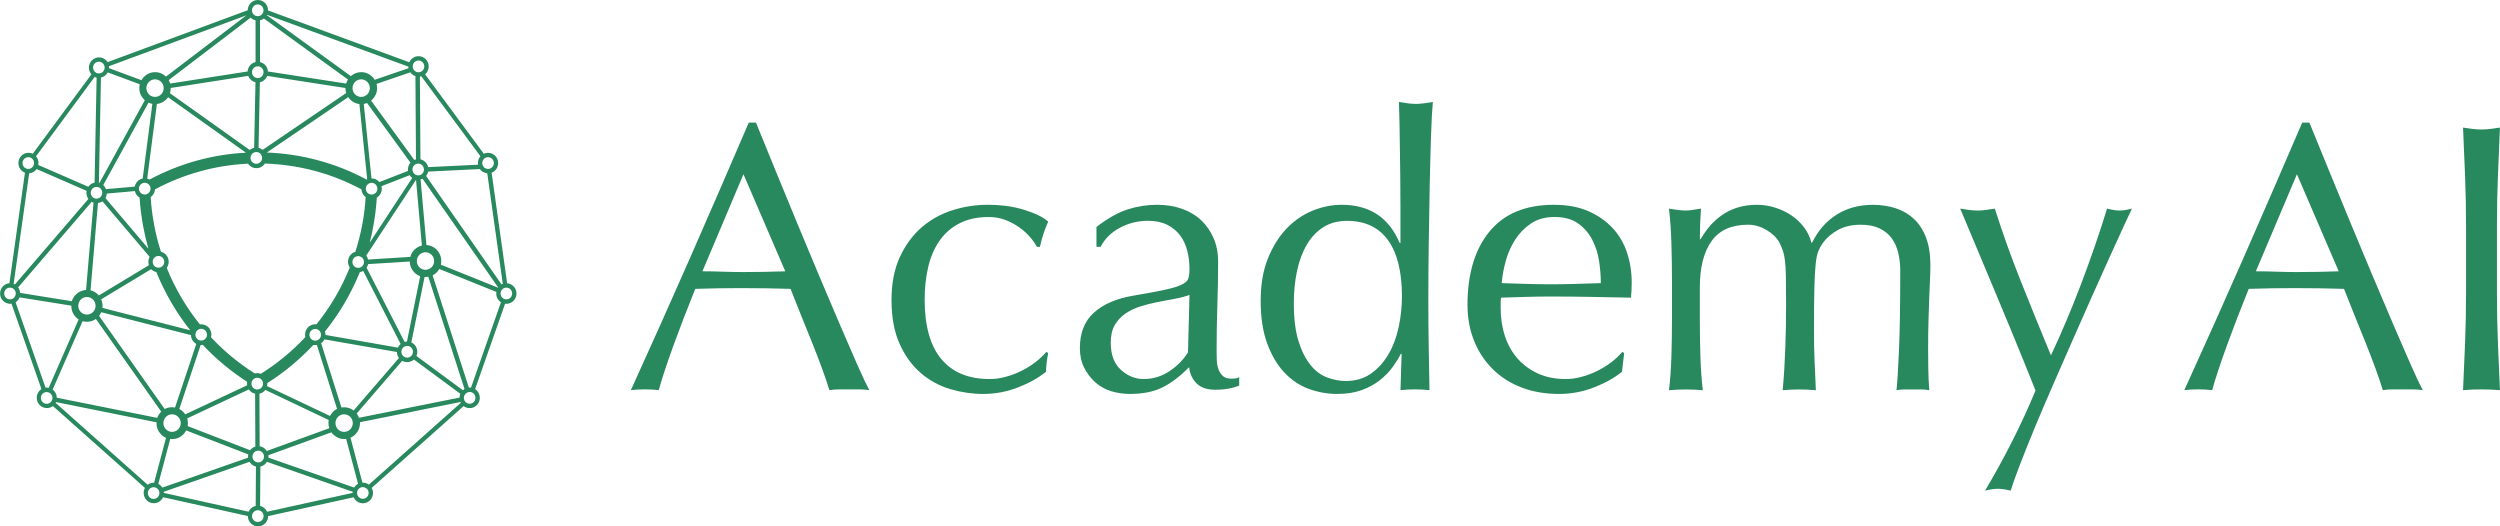 <svg width="152" height="32" viewBox="0 0 152 32" fill="none" xmlns="http://www.w3.org/2000/svg">
<g clip-path="url(#clip0_9_558)">
<path fill-rule="evenodd" clip-rule="evenodd" d="M16.219 9.274C17.285 9.313 18.322 9.473 19.311 9.739C20.356 10.017 21.359 10.417 22.297 10.921C22.305 10.916 22.314 10.912 22.327 10.907L21.852 6.327C21.633 6.301 21.437 6.201 21.29 6.049C21.247 6.006 21.209 5.958 21.175 5.906L16.222 9.274H16.219ZM22.593 10.848C22.764 10.848 22.918 10.917 23.03 11.03C23.043 11.044 23.055 11.056 23.064 11.07L24.807 10.391C24.802 10.366 24.802 10.335 24.802 10.309C24.802 10.148 24.862 10.005 24.956 9.892L22.317 6.263C22.253 6.289 22.185 6.306 22.116 6.319L22.587 10.848H22.592H22.593ZM23.192 11.312C23.206 11.364 23.214 11.42 23.214 11.473C23.214 11.647 23.146 11.803 23.035 11.916C22.996 11.956 22.953 11.987 22.911 12.016C22.872 12.616 22.799 13.206 22.692 13.785C22.633 14.111 22.56 14.437 22.478 14.754L25.065 10.816C25.04 10.799 25.014 10.777 24.993 10.756C24.962 10.725 24.933 10.691 24.911 10.651L23.202 11.316L23.193 11.312H23.192ZM22.237 11.987C22.207 11.964 22.182 11.944 22.156 11.916C22.053 11.812 21.985 11.669 21.977 11.513C21.09 11.039 20.139 10.656 19.145 10.391C18.168 10.13 17.153 9.979 16.108 9.943C16.086 9.978 16.057 10.014 16.027 10.043C15.915 10.156 15.761 10.225 15.59 10.225C15.419 10.225 15.265 10.155 15.153 10.043C15.128 10.017 15.102 9.986 15.081 9.952C14.079 10 13.102 10.156 12.164 10.417C11.204 10.682 10.289 11.051 9.422 11.513C9.414 11.669 9.345 11.808 9.243 11.913C9.217 11.939 9.192 11.961 9.161 11.983C9.195 12.556 9.268 13.118 9.371 13.669C9.474 14.226 9.615 14.773 9.786 15.308C9.898 15.334 9.996 15.395 10.077 15.473C10.189 15.586 10.257 15.742 10.257 15.916C10.257 16.055 10.214 16.18 10.137 16.285C10.389 16.91 10.685 17.511 11.019 18.08C11.357 18.658 11.738 19.205 12.154 19.723C12.18 19.718 12.21 19.718 12.236 19.718C12.407 19.718 12.561 19.787 12.672 19.9C12.784 20.013 12.852 20.17 12.852 20.343C12.852 20.4 12.844 20.452 12.83 20.505C13.211 20.913 13.619 21.296 14.042 21.652C14.475 22.012 14.933 22.351 15.413 22.656C15.422 22.661 15.427 22.665 15.452 22.678L15.499 22.704C15.542 22.695 15.589 22.687 15.641 22.687C15.719 22.687 15.792 22.701 15.86 22.726C16.366 22.409 16.845 22.062 17.303 21.684C17.748 21.314 18.173 20.919 18.567 20.493C18.554 20.445 18.55 20.394 18.55 20.341C18.55 20.167 18.618 20.011 18.73 19.898C18.842 19.784 18.996 19.715 19.167 19.715C19.192 19.715 19.214 19.715 19.24 19.72C19.654 19.203 20.037 18.656 20.375 18.077C20.714 17.504 21.01 16.895 21.266 16.265C21.198 16.166 21.159 16.044 21.159 15.913C21.159 15.74 21.227 15.583 21.338 15.47C21.411 15.396 21.506 15.34 21.608 15.309C21.779 14.77 21.921 14.213 22.027 13.648C22.131 13.101 22.199 12.544 22.233 11.976L22.237 11.989V11.987ZM22.842 11.221C22.777 11.156 22.691 11.116 22.593 11.116C22.495 11.116 22.409 11.156 22.344 11.221C22.28 11.286 22.241 11.374 22.241 11.473C22.241 11.573 22.28 11.66 22.344 11.726C22.409 11.791 22.495 11.83 22.593 11.83C22.691 11.83 22.777 11.791 22.842 11.726C22.906 11.66 22.945 11.573 22.945 11.473C22.945 11.374 22.906 11.286 22.842 11.221ZM19.758 20.161C19.779 20.221 19.788 20.287 19.788 20.357V20.365L24.192 21.135C24.222 21.066 24.265 21.004 24.316 20.953C24.329 20.939 24.346 20.927 24.358 20.913L22.083 16.472C22.019 16.506 21.951 16.537 21.878 16.546C21.613 17.198 21.3 17.832 20.944 18.437C20.589 19.041 20.191 19.618 19.753 20.162H19.756L19.758 20.161ZM19.727 20.626C19.697 20.692 19.654 20.748 19.607 20.8C19.582 20.826 19.556 20.848 19.526 20.869L20.76 24.776C20.816 24.767 20.871 24.762 20.927 24.762C21.142 24.762 21.342 24.836 21.501 24.958L24.255 21.767C24.182 21.663 24.135 21.537 24.135 21.402L19.727 20.633V20.624V20.626ZM19.277 20.974C19.243 20.982 19.204 20.982 19.166 20.982C19.127 20.982 19.088 20.977 19.05 20.974C18.635 21.417 18.189 21.834 17.722 22.225C17.26 22.608 16.767 22.964 16.253 23.29V23.329C16.253 23.378 16.248 23.425 16.236 23.474L20.064 25.29C20.112 25.199 20.171 25.117 20.241 25.043C20.313 24.969 20.399 24.904 20.493 24.861L19.267 20.976H19.276L19.277 20.974ZM19.414 20.105C19.35 20.039 19.264 20 19.166 20C19.067 20 18.981 20.039 18.917 20.105C18.853 20.17 18.814 20.257 18.814 20.357C18.814 20.456 18.853 20.544 18.917 20.609C18.981 20.674 19.067 20.714 19.166 20.714C19.264 20.714 19.35 20.674 19.414 20.609C19.479 20.544 19.517 20.456 19.517 20.357C19.517 20.257 19.479 20.17 19.414 20.105ZM22.271 15.545C22.322 15.615 22.361 15.693 22.378 15.78L24.948 15.619C24.99 15.454 25.076 15.306 25.192 15.188C25.315 15.063 25.474 14.97 25.65 14.927L25.295 10.933L22.267 15.54L22.271 15.544V15.545ZM22.383 16.053C22.366 16.136 22.336 16.21 22.288 16.275L24.597 20.786C24.644 20.773 24.692 20.769 24.743 20.764L25.548 16.792C25.416 16.744 25.291 16.666 25.193 16.566C25.022 16.396 24.919 16.157 24.915 15.901L22.383 16.057V16.053ZM22.023 15.672C22.023 15.672 22.014 15.663 22.009 15.663C21.95 15.607 21.867 15.572 21.778 15.572C21.679 15.572 21.593 15.612 21.529 15.677C21.465 15.742 21.426 15.829 21.426 15.929C21.426 16.029 21.465 16.116 21.529 16.182C21.593 16.247 21.679 16.286 21.778 16.286C21.876 16.286 21.962 16.247 22.026 16.182C22.091 16.116 22.129 16.029 22.129 15.929C22.129 15.829 22.091 15.742 22.026 15.677L22.021 15.672H22.023ZM6.229 18.722L11.566 20.082C11.155 19.56 10.774 19.009 10.439 18.435C10.084 17.827 9.77 17.192 9.505 16.541C9.385 16.515 9.273 16.454 9.192 16.371L9.187 16.366L6.15 18.2C6.206 18.322 6.236 18.461 6.236 18.604C6.236 18.647 6.232 18.686 6.228 18.726V18.721L6.229 18.722ZM11.61 20.374L6.156 18.983C6.122 19.062 6.079 19.139 6.024 19.205L10.012 24.868C10.144 24.799 10.295 24.76 10.457 24.76C10.521 24.76 10.581 24.765 10.642 24.777L11.935 20.91C11.884 20.879 11.832 20.844 11.789 20.801C11.682 20.693 11.613 20.545 11.61 20.38V20.375V20.374ZM15.718 8.987C15.812 9.009 15.897 9.052 15.97 9.109L21.05 5.654C21.019 5.562 21.002 5.463 21.002 5.358V5.35L16.248 4.615C16.218 4.697 16.166 4.771 16.106 4.833C16.025 4.915 15.918 4.975 15.801 5.002L15.72 8.988H15.715L15.718 8.987ZM15.186 9.117C15.264 9.052 15.354 9.009 15.452 8.987L15.533 5.001C15.418 4.975 15.315 4.914 15.234 4.831C15.174 4.771 15.127 4.697 15.092 4.613L10.38 5.348V5.362C10.38 5.466 10.363 5.57 10.332 5.666L15.185 9.121V9.117H15.186ZM15.833 9.349C15.769 9.284 15.682 9.244 15.584 9.244C15.486 9.244 15.4 9.284 15.335 9.349C15.271 9.414 15.232 9.501 15.232 9.601C15.232 9.701 15.271 9.788 15.335 9.853C15.4 9.919 15.486 9.958 15.584 9.958C15.682 9.958 15.769 9.919 15.833 9.853C15.897 9.788 15.936 9.701 15.936 9.601C15.936 9.501 15.897 9.414 15.833 9.349ZM12.338 20.97C12.304 20.975 12.27 20.978 12.235 20.978H12.2L10.902 24.863C10.992 24.911 11.07 24.968 11.138 25.042C11.185 25.09 11.224 25.138 11.261 25.194L15.027 23.425C15.023 23.395 15.019 23.36 15.019 23.326C15.019 23.291 15.024 23.252 15.027 23.217C14.54 22.9 14.068 22.556 13.618 22.183C13.164 21.806 12.736 21.401 12.336 20.971L12.338 20.97ZM12.483 20.096C12.419 20.031 12.333 19.991 12.235 19.991C12.136 19.991 12.05 20.031 11.986 20.096C11.921 20.161 11.883 20.248 11.883 20.348C11.883 20.448 11.921 20.535 11.986 20.601C12.05 20.666 12.136 20.705 12.235 20.705C12.333 20.705 12.419 20.666 12.483 20.601C12.547 20.535 12.586 20.448 12.586 20.348C12.586 20.248 12.547 20.161 12.483 20.096ZM22.058 29.344C22.195 29.344 22.323 29.387 22.427 29.466L28.021 24.489C28.012 24.472 28.004 24.454 27.995 24.441L21.887 25.671V25.722C21.887 25.992 21.78 26.231 21.609 26.409C21.523 26.497 21.421 26.566 21.309 26.613L22.034 29.343H22.064H22.059L22.058 29.344ZM22.601 29.67C22.649 29.761 22.679 29.861 22.679 29.974C22.679 30.148 22.611 30.304 22.499 30.417C22.388 30.53 22.234 30.599 22.063 30.599C21.892 30.599 21.738 30.53 21.626 30.417C21.575 30.365 21.531 30.304 21.502 30.235L16.302 31.378C16.302 31.552 16.235 31.708 16.123 31.818C16.011 31.931 15.857 32 15.686 32C15.515 32 15.361 31.931 15.249 31.818C15.138 31.705 15.07 31.548 15.07 31.375L9.912 30.231C9.882 30.3 9.84 30.362 9.789 30.413C9.677 30.527 9.523 30.596 9.352 30.596C9.181 30.596 9.027 30.527 8.915 30.413C8.804 30.3 8.736 30.144 8.736 29.97C8.736 29.862 8.761 29.757 8.813 29.666L3.219 24.69C3.116 24.768 2.987 24.811 2.85 24.811C2.679 24.811 2.525 24.741 2.414 24.629C2.302 24.516 2.234 24.36 2.234 24.186C2.234 24.013 2.302 23.856 2.414 23.743C2.448 23.709 2.482 23.683 2.52 23.656L0.699 18.466C0.674 18.471 0.648 18.471 0.622 18.471C0.451 18.471 0.297 18.401 0.185 18.289C0.073 18.176 0.005 18.019 0.005 17.846C0.005 17.672 0.073 17.516 0.185 17.403C0.288 17.298 0.425 17.233 0.574 17.22L1.517 10.502C1.436 10.471 1.358 10.42 1.299 10.358C1.187 10.245 1.119 10.088 1.119 9.915C1.119 9.741 1.187 9.585 1.299 9.472C1.41 9.359 1.564 9.29 1.735 9.29C1.825 9.29 1.915 9.312 1.993 9.346L5.557 4.522C5.462 4.414 5.407 4.27 5.407 4.114C5.407 3.94 5.475 3.784 5.586 3.671C5.698 3.557 5.852 3.488 6.023 3.488C6.194 3.488 6.348 3.559 6.46 3.671C6.49 3.701 6.519 3.741 6.546 3.775L15.062 0.622C15.062 0.452 15.135 0.295 15.242 0.182C15.354 0.069 15.508 0 15.679 0C15.85 0 16.004 0.069 16.116 0.182C16.227 0.295 16.295 0.452 16.295 0.625V0.634L24.883 3.785C24.914 3.715 24.956 3.651 25.012 3.598C25.124 3.485 25.278 3.416 25.449 3.416C25.62 3.416 25.774 3.485 25.886 3.598C25.997 3.711 26.065 3.868 26.065 4.041C26.065 4.215 25.997 4.371 25.886 4.484C25.872 4.498 25.86 4.506 25.847 4.519L29.415 9.348C29.492 9.313 29.577 9.291 29.672 9.291C29.843 9.291 29.997 9.36 30.109 9.473C30.22 9.586 30.288 9.743 30.288 9.916C30.288 10.09 30.22 10.246 30.109 10.359C30.049 10.42 29.972 10.473 29.89 10.503L30.833 17.222C30.983 17.235 31.12 17.3 31.222 17.404C31.334 17.517 31.402 17.673 31.402 17.847C31.402 18.02 31.334 18.177 31.222 18.29C31.111 18.403 30.957 18.472 30.786 18.472C30.76 18.472 30.735 18.472 30.708 18.467L28.887 23.657C28.926 23.683 28.965 23.713 28.994 23.744C29.105 23.858 29.173 24.014 29.173 24.187C29.173 24.361 29.105 24.517 28.994 24.631C28.882 24.744 28.728 24.813 28.557 24.813C28.42 24.813 28.291 24.77 28.188 24.691L22.594 29.667H22.599L22.601 29.67ZM21.44 29.97C21.44 29.948 21.44 29.927 21.445 29.9L16.228 28.079C16.203 28.123 16.173 28.162 16.139 28.197C16.057 28.279 15.951 28.34 15.831 28.366L15.813 30.761C15.929 30.786 16.032 30.848 16.113 30.93C16.164 30.982 16.208 31.044 16.237 31.113L21.437 29.969H21.442L21.44 29.97ZM21.53 29.644C21.556 29.601 21.586 29.562 21.62 29.527C21.662 29.484 21.715 29.445 21.77 29.414L21.046 26.685C21.007 26.69 20.968 26.694 20.931 26.694C20.665 26.694 20.43 26.585 20.254 26.41C20.215 26.371 20.181 26.332 20.151 26.285L16.317 27.676C16.322 27.702 16.322 27.727 16.322 27.755C16.322 27.777 16.322 27.803 16.317 27.825L21.534 29.645H21.529L21.53 29.644ZM22.305 29.722C22.241 29.656 22.155 29.617 22.057 29.617C21.958 29.617 21.872 29.656 21.808 29.722C21.769 29.761 21.744 29.804 21.727 29.856C21.713 29.89 21.71 29.93 21.71 29.969C21.71 30.069 21.748 30.156 21.813 30.221C21.877 30.287 21.963 30.326 22.061 30.326C22.16 30.326 22.246 30.287 22.31 30.221C22.375 30.156 22.413 30.069 22.413 29.969C22.413 29.869 22.375 29.782 22.31 29.717L22.305 29.72V29.722ZM28.559 23.563C28.585 23.563 28.61 23.563 28.637 23.568L30.458 18.379C30.419 18.353 30.38 18.322 30.351 18.291C30.24 18.178 30.172 18.022 30.172 17.848C30.172 17.814 30.177 17.778 30.18 17.748L26.71 16.354C26.668 16.428 26.616 16.498 26.556 16.558C26.484 16.632 26.398 16.697 26.304 16.745L28.506 23.568C28.528 23.568 28.545 23.563 28.566 23.563H28.562H28.559ZM27.938 24.176C27.938 24.094 27.96 24.011 27.989 23.941L25.166 21.86C25.055 21.959 24.914 22.016 24.755 22.016C24.648 22.016 24.545 21.99 24.455 21.937L21.688 25.14C21.747 25.219 21.791 25.305 21.825 25.401L27.933 24.175H27.937L27.938 24.176ZM28.148 23.721C28.178 23.695 28.208 23.673 28.243 23.651L26.041 16.828C25.985 16.836 25.929 16.841 25.873 16.841H25.814L25.008 20.818C25.076 20.849 25.141 20.892 25.193 20.949C25.304 21.062 25.372 21.218 25.372 21.392C25.372 21.483 25.355 21.566 25.321 21.644L28.145 23.726L28.148 23.721ZM28.808 23.938C28.744 23.872 28.658 23.833 28.559 23.833C28.461 23.833 28.375 23.872 28.311 23.938C28.297 23.951 28.289 23.963 28.277 23.977L28.272 23.982L28.267 23.987C28.228 24.043 28.203 24.117 28.203 24.191C28.203 24.291 28.241 24.378 28.306 24.443C28.37 24.509 28.456 24.548 28.555 24.548C28.653 24.548 28.739 24.509 28.803 24.443C28.868 24.378 28.906 24.291 28.906 24.191C28.906 24.091 28.868 24.004 28.803 23.939H28.808V23.938ZM25.005 21.135C24.94 21.07 24.854 21.03 24.756 21.03C24.658 21.03 24.572 21.07 24.507 21.135C24.443 21.2 24.404 21.287 24.404 21.387C24.404 21.487 24.443 21.574 24.507 21.639C24.572 21.705 24.658 21.744 24.756 21.744C24.854 21.744 24.94 21.705 25.005 21.639C25.069 21.574 25.108 21.487 25.108 21.387C25.108 21.287 25.069 21.2 25.005 21.135ZM30.274 17.492C30.274 17.492 30.282 17.479 30.287 17.475L25.691 10.869C25.653 10.886 25.614 10.903 25.571 10.912L25.927 14.898C26.171 14.911 26.389 15.015 26.552 15.181C26.723 15.354 26.829 15.598 26.829 15.868C26.829 15.947 26.821 16.024 26.804 16.094L30.274 17.489V17.494V17.492ZM30.487 17.293C30.513 17.279 30.538 17.267 30.569 17.254L29.626 10.535C29.475 10.522 29.338 10.457 29.236 10.353C29.215 10.331 29.194 10.305 29.177 10.279L26.037 10.432C26.015 10.532 25.969 10.628 25.909 10.701L30.492 17.291L30.487 17.296V17.293ZM31.036 17.592C30.971 17.527 30.885 17.488 30.787 17.488C30.697 17.488 30.616 17.522 30.552 17.579L30.543 17.587L30.538 17.592C30.474 17.657 30.435 17.745 30.435 17.845C30.435 17.944 30.474 18.032 30.538 18.097C30.602 18.162 30.689 18.201 30.787 18.201C30.885 18.201 30.971 18.162 31.036 18.097C31.1 18.032 31.139 17.944 31.139 17.845C31.139 17.745 31.1 17.657 31.036 17.592ZM25.562 9.687C25.677 9.713 25.785 9.775 25.866 9.857C25.947 9.94 26.003 10.044 26.034 10.161L29.067 10.014C29.062 9.979 29.058 9.945 29.058 9.909C29.058 9.753 29.114 9.608 29.209 9.5L25.615 4.637C25.59 4.645 25.559 4.65 25.529 4.654L25.563 9.687H25.562ZM25.181 9.727C25.215 9.709 25.253 9.696 25.292 9.687L25.258 4.628C25.164 4.597 25.079 4.546 25.014 4.476C24.989 4.45 24.967 4.424 24.95 4.397L22.894 5.101C22.916 5.183 22.928 5.266 22.928 5.353C22.928 5.623 22.821 5.862 22.65 6.04C22.624 6.066 22.594 6.092 22.564 6.119L25.189 9.725H25.181V9.727ZM25.677 10.053C25.613 9.988 25.526 9.948 25.428 9.948C25.33 9.948 25.244 9.988 25.179 10.053C25.115 10.118 25.076 10.206 25.076 10.305C25.076 10.405 25.115 10.492 25.179 10.557C25.213 10.592 25.252 10.618 25.299 10.636C25.299 10.636 25.302 10.638 25.308 10.641C25.347 10.655 25.386 10.663 25.428 10.663C25.509 10.663 25.582 10.637 25.643 10.589L25.648 10.585C25.656 10.576 25.665 10.567 25.673 10.559C25.738 10.493 25.776 10.406 25.776 10.306C25.776 10.207 25.738 10.119 25.673 10.054H25.678L25.677 10.053ZM29.922 9.661C29.858 9.596 29.771 9.557 29.673 9.557C29.575 9.557 29.489 9.596 29.424 9.661C29.36 9.727 29.321 9.814 29.321 9.914C29.321 10.014 29.36 10.101 29.424 10.166C29.489 10.231 29.575 10.271 29.673 10.271C29.771 10.271 29.858 10.231 29.922 10.166C29.986 10.101 30.025 10.014 30.025 9.914C30.025 9.814 29.986 9.727 29.922 9.661ZM15.114 31.113C15.144 31.042 15.186 30.982 15.237 30.93C15.319 30.848 15.425 30.788 15.545 30.761L15.562 28.366C15.447 28.34 15.344 28.279 15.263 28.197C15.229 28.162 15.198 28.123 15.173 28.079L9.956 29.9C9.961 29.922 9.961 29.943 9.961 29.969L15.118 31.113H15.114ZM15.924 31.126C15.86 31.061 15.773 31.021 15.675 31.021C15.577 31.021 15.491 31.061 15.427 31.126C15.362 31.191 15.323 31.279 15.323 31.378C15.323 31.478 15.362 31.566 15.427 31.631C15.491 31.696 15.577 31.735 15.675 31.735C15.773 31.735 15.86 31.696 15.924 31.631C15.988 31.566 16.027 31.478 16.027 31.378C16.027 31.279 15.988 31.191 15.924 31.126ZM16.129 23.711C16.112 23.733 16.099 23.75 16.078 23.768C15.997 23.85 15.89 23.91 15.773 23.938L15.787 27.132C15.919 27.154 16.039 27.214 16.134 27.31C16.168 27.345 16.193 27.38 16.22 27.419L20.02 26.036C19.986 25.936 19.969 25.832 19.969 25.719C19.969 25.658 19.974 25.597 19.986 25.537L16.127 23.702L16.131 23.711H16.129ZM15.508 23.938C15.393 23.912 15.284 23.85 15.203 23.768C15.178 23.742 15.152 23.711 15.13 23.677L11.383 25.437C11.408 25.528 11.425 25.624 11.425 25.724C11.425 25.784 11.421 25.849 11.408 25.906L15.208 27.374C15.225 27.352 15.242 27.331 15.264 27.309C15.337 27.235 15.427 27.183 15.525 27.153L15.511 23.936H15.507L15.508 23.938ZM15.889 23.072C15.824 23.007 15.738 22.968 15.64 22.968C15.542 22.968 15.456 23.007 15.391 23.072C15.327 23.137 15.288 23.225 15.288 23.325C15.288 23.424 15.327 23.512 15.391 23.577C15.456 23.642 15.542 23.681 15.64 23.681C15.738 23.681 15.824 23.642 15.889 23.577C15.953 23.512 15.992 23.424 15.992 23.325C15.992 23.225 15.953 23.137 15.889 23.072ZM15.084 27.827C15.079 27.805 15.079 27.779 15.079 27.757C15.079 27.714 15.084 27.666 15.093 27.627L11.319 26.17C11.271 26.262 11.212 26.344 11.143 26.414C10.972 26.588 10.731 26.697 10.466 26.697C10.427 26.697 10.388 26.692 10.35 26.689L9.626 29.418C9.682 29.448 9.733 29.488 9.777 29.531C9.811 29.565 9.841 29.605 9.866 29.648L15.083 27.827H15.084ZM15.949 27.506C15.885 27.441 15.799 27.401 15.701 27.401C15.602 27.401 15.516 27.441 15.452 27.506C15.388 27.571 15.349 27.659 15.349 27.758C15.349 27.858 15.388 27.945 15.452 28.011C15.516 28.076 15.602 28.115 15.701 28.115C15.799 28.115 15.885 28.076 15.949 28.011C16.014 27.945 16.052 27.858 16.052 27.758C16.052 27.659 16.014 27.571 15.949 27.506ZM9.34 29.349H9.37L10.094 26.62C9.983 26.572 9.88 26.503 9.795 26.415C9.624 26.242 9.517 25.998 9.517 25.729V25.677L3.408 24.447C3.4 24.464 3.391 24.482 3.383 24.495L8.977 29.472C9.08 29.393 9.209 29.35 9.346 29.35H9.341L9.34 29.349ZM9.589 29.727C9.524 29.661 9.438 29.622 9.34 29.622C9.242 29.622 9.155 29.661 9.091 29.727C9.027 29.792 8.988 29.879 8.988 29.979C8.988 30.078 9.027 30.166 9.091 30.231C9.155 30.296 9.242 30.336 9.34 30.336C9.438 30.336 9.524 30.296 9.589 30.231C9.653 30.166 9.692 30.078 9.692 29.979C9.692 29.879 9.653 29.792 9.589 29.727ZM2.837 23.568C2.879 23.568 2.923 23.573 2.961 23.582L4.782 19.422C4.722 19.383 4.662 19.335 4.614 19.288C4.443 19.115 4.337 18.871 4.337 18.602V18.584L1.192 18.08C1.162 18.162 1.114 18.232 1.055 18.293C1.021 18.327 0.987 18.353 0.948 18.38L2.769 23.57C2.795 23.565 2.82 23.565 2.847 23.565L2.838 23.57L2.837 23.568ZM3.206 23.69C3.231 23.707 3.253 23.73 3.274 23.75C3.381 23.859 3.45 24.011 3.453 24.181L9.562 25.407C9.609 25.268 9.686 25.143 9.789 25.042L9.802 25.028L5.831 19.392C5.677 19.5 5.484 19.565 5.283 19.565C5.193 19.565 5.103 19.552 5.022 19.526L3.201 23.685L3.206 23.69ZM3.086 23.942C3.021 23.877 2.935 23.838 2.837 23.838C2.739 23.838 2.653 23.877 2.588 23.942C2.524 24.008 2.485 24.095 2.485 24.195C2.485 24.294 2.524 24.382 2.588 24.447C2.653 24.512 2.739 24.552 2.837 24.552C2.935 24.552 3.021 24.512 3.086 24.447C3.15 24.382 3.189 24.294 3.189 24.195C3.189 24.095 3.15 24.008 3.086 23.942ZM9.053 16.127C9.032 16.062 9.02 15.993 9.02 15.919C9.02 15.811 9.05 15.706 9.097 15.615L6.227 12.239C6.149 12.296 6.056 12.33 5.957 12.344L5.504 17.65C5.68 17.693 5.837 17.784 5.962 17.911C5.979 17.928 5.996 17.945 6.01 17.963L9.046 16.129H9.055L9.053 16.127ZM9.883 15.667C9.819 15.602 9.733 15.562 9.635 15.562C9.536 15.562 9.45 15.602 9.386 15.667C9.322 15.732 9.283 15.82 9.283 15.919C9.283 16.019 9.322 16.107 9.386 16.172C9.45 16.237 9.536 16.276 9.635 16.276C9.733 16.276 9.819 16.237 9.883 16.172C9.948 16.107 9.986 16.019 9.986 15.919C9.986 15.82 9.948 15.732 9.883 15.667ZM8.95 10.86C9.001 10.874 9.049 10.891 9.092 10.917C10.001 10.431 10.968 10.039 11.983 9.761C12.934 9.5 13.928 9.335 14.952 9.284L10.219 5.911C10.185 5.959 10.151 6.007 10.108 6.045C9.957 6.198 9.761 6.297 9.538 6.323L8.95 10.86ZM8.487 12.012C8.44 11.987 8.397 11.952 8.363 11.913C8.282 11.83 8.226 11.731 8.201 11.617L6.496 11.77C6.488 11.87 6.457 11.961 6.41 12.043L9.023 15.12C8.899 14.69 8.796 14.247 8.71 13.795C8.603 13.213 8.526 12.617 8.487 12.012ZM8.192 11.343C8.218 11.221 8.278 11.113 8.36 11.025C8.446 10.938 8.556 10.878 8.676 10.852L9.263 6.315C9.182 6.301 9.101 6.275 9.028 6.241L6.278 11.252C6.286 11.26 6.295 11.269 6.303 11.278C6.363 11.338 6.415 11.417 6.445 11.499L8.184 11.347L8.192 11.342V11.343ZM9.049 11.217C8.984 11.152 8.898 11.113 8.8 11.113C8.702 11.113 8.616 11.152 8.551 11.217C8.487 11.283 8.448 11.37 8.448 11.47C8.448 11.569 8.487 11.657 8.551 11.722C8.616 11.787 8.702 11.827 8.8 11.827C8.898 11.827 8.984 11.787 9.049 11.722C9.113 11.657 9.152 11.569 9.152 11.47C9.152 11.37 9.113 11.283 9.049 11.217ZM6.02 11.108C6.029 11.113 6.042 11.113 6.051 11.116L8.805 6.092C8.788 6.075 8.766 6.057 8.749 6.04C8.578 5.867 8.471 5.623 8.471 5.353C8.471 5.274 8.48 5.197 8.497 5.123L6.552 4.402C6.522 4.453 6.488 4.501 6.445 4.545C6.364 4.627 6.257 4.689 6.137 4.714L6.013 11.103L6.022 11.108H6.02ZM5.686 12.32C5.647 12.307 5.608 12.294 5.574 12.272L1.102 17.474C1.17 17.57 1.214 17.682 1.222 17.809L4.367 18.314C4.414 18.161 4.495 18.022 4.607 17.913C4.77 17.748 4.988 17.644 5.232 17.63L5.686 12.324V12.319V12.32ZM5.374 12.095C5.296 11.99 5.254 11.86 5.254 11.721C5.254 11.681 5.259 11.642 5.267 11.604L2.226 10.278C2.204 10.304 2.183 10.33 2.161 10.357C2.058 10.461 1.921 10.527 1.772 10.539L0.829 17.257C0.855 17.266 0.88 17.279 0.907 17.292L5.379 12.09L5.374 12.095ZM5.369 11.356C5.391 11.331 5.411 11.305 5.433 11.278C5.519 11.19 5.626 11.13 5.75 11.104L5.874 4.719C5.831 4.711 5.792 4.697 5.754 4.68L2.189 9.504C2.284 9.612 2.34 9.756 2.34 9.913C2.34 9.952 2.335 9.991 2.326 10.03L5.368 11.355L5.369 11.356ZM6.119 11.468C6.054 11.403 5.968 11.364 5.87 11.364C5.772 11.364 5.686 11.403 5.621 11.468C5.557 11.534 5.518 11.621 5.518 11.721C5.518 11.82 5.557 11.908 5.621 11.973C5.677 12.03 5.754 12.069 5.836 12.078H5.866C5.965 12.078 6.051 12.038 6.115 11.973C6.179 11.908 6.218 11.82 6.218 11.721C6.218 11.621 6.179 11.534 6.115 11.468H6.12H6.119ZM1.968 9.661C1.904 9.596 1.818 9.557 1.72 9.557C1.621 9.557 1.535 9.596 1.471 9.661C1.407 9.727 1.368 9.814 1.368 9.914C1.368 10.014 1.407 10.101 1.471 10.166C1.535 10.231 1.621 10.271 1.72 10.271C1.818 10.271 1.904 10.231 1.968 10.166C2.033 10.101 2.071 10.014 2.071 9.914C2.071 9.814 2.033 9.727 1.968 9.661ZM6.625 4.024C6.63 4.05 6.63 4.08 6.63 4.106V4.146L8.6 4.876C8.642 4.802 8.694 4.732 8.754 4.671C8.925 4.498 9.165 4.388 9.431 4.388C9.696 4.388 9.919 4.493 10.091 4.658L14.978 0.934L6.63 4.024H6.625ZM6.259 3.855C6.195 3.79 6.109 3.751 6.011 3.751C5.912 3.751 5.826 3.79 5.762 3.855C5.698 3.92 5.659 4.008 5.659 4.108C5.659 4.207 5.698 4.295 5.762 4.36C5.826 4.425 5.912 4.465 6.011 4.465C6.109 4.465 6.195 4.425 6.259 4.36C6.324 4.295 6.363 4.207 6.363 4.108C6.363 4.008 6.324 3.92 6.259 3.855ZM24.837 4.151C24.832 4.116 24.829 4.085 24.829 4.051L16.232 0.9C16.227 0.908 16.224 0.917 16.219 0.922L21.334 4.629C21.501 4.477 21.723 4.386 21.963 4.386C22.229 4.386 22.464 4.494 22.64 4.669C22.696 4.725 22.743 4.786 22.782 4.851L24.838 4.147V4.151H24.837ZM25.694 3.785C25.63 3.72 25.543 3.68 25.445 3.68C25.347 3.68 25.261 3.72 25.196 3.785C25.132 3.85 25.093 3.938 25.093 4.037C25.093 4.137 25.132 4.224 25.196 4.29C25.261 4.355 25.347 4.394 25.445 4.394C25.543 4.394 25.63 4.355 25.694 4.29C25.758 4.224 25.797 4.137 25.797 4.037C25.797 3.938 25.758 3.85 25.694 3.785ZM15.807 3.773C15.923 3.799 16.031 3.86 16.112 3.943C16.215 4.047 16.283 4.186 16.291 4.346L21.046 5.081C21.072 4.994 21.11 4.911 21.158 4.837L16.043 1.126C15.975 1.178 15.892 1.217 15.807 1.235V3.773ZM15.054 4.346C15.062 4.19 15.132 4.046 15.234 3.943C15.315 3.86 15.422 3.8 15.538 3.773V1.238C15.423 1.212 15.32 1.156 15.238 1.073L10.257 4.872C10.296 4.937 10.325 5.006 10.347 5.08L15.059 4.345H15.054V4.346ZM15.919 4.137C15.855 4.072 15.769 4.032 15.675 4.032H15.667C15.572 4.032 15.487 4.072 15.423 4.137C15.358 4.202 15.32 4.29 15.32 4.389C15.32 4.489 15.358 4.577 15.423 4.642C15.487 4.707 15.573 4.746 15.671 4.746C15.77 4.746 15.856 4.707 15.92 4.642C15.985 4.577 16.023 4.489 16.023 4.389C16.023 4.29 15.985 4.202 15.92 4.137H15.919ZM15.919 0.374C15.855 0.309 15.769 0.27 15.67 0.27C15.572 0.27 15.486 0.309 15.422 0.374C15.357 0.439 15.319 0.527 15.319 0.627C15.319 0.726 15.357 0.814 15.422 0.879C15.486 0.944 15.572 0.983 15.665 0.983H15.674C15.769 0.983 15.858 0.944 15.918 0.879C15.982 0.814 16.021 0.726 16.021 0.627C16.021 0.527 15.982 0.439 15.918 0.374H15.919ZM9.798 4.98C9.704 4.884 9.572 4.824 9.426 4.824C9.28 4.824 9.148 4.884 9.053 4.98C8.959 5.076 8.899 5.21 8.899 5.358C8.899 5.506 8.959 5.641 9.053 5.736C9.148 5.832 9.28 5.892 9.426 5.892C9.572 5.892 9.704 5.832 9.798 5.736C9.893 5.64 9.952 5.506 9.952 5.358C9.952 5.21 9.893 5.075 9.798 4.98ZM22.332 4.98C22.237 4.884 22.105 4.824 21.96 4.824C21.814 4.824 21.682 4.884 21.587 4.98C21.492 5.076 21.433 5.21 21.433 5.358C21.433 5.506 21.492 5.641 21.587 5.736C21.682 5.832 21.814 5.892 21.96 5.892C22.105 5.892 22.237 5.832 22.332 5.736C22.427 5.64 22.486 5.506 22.486 5.358C22.486 5.21 22.427 5.075 22.332 4.98ZM26.242 15.493C26.148 15.398 26.015 15.337 25.87 15.337C25.724 15.337 25.592 15.398 25.497 15.493C25.403 15.589 25.343 15.724 25.343 15.871C25.343 16.019 25.403 16.154 25.497 16.249C25.592 16.345 25.724 16.406 25.87 16.406C26.015 16.406 26.148 16.345 26.242 16.249C26.337 16.153 26.396 16.019 26.396 15.871C26.396 15.724 26.337 15.588 26.242 15.493ZM21.295 25.346C21.2 25.25 21.068 25.189 20.922 25.189C20.777 25.189 20.645 25.25 20.55 25.346C20.455 25.442 20.396 25.576 20.396 25.724C20.396 25.871 20.455 26.007 20.55 26.102C20.645 26.198 20.777 26.258 20.922 26.258C21.068 26.258 21.2 26.198 21.295 26.102C21.389 26.006 21.449 25.871 21.449 25.724C21.449 25.576 21.389 25.441 21.295 25.346ZM10.835 25.346C10.74 25.25 10.608 25.189 10.462 25.189C10.316 25.189 10.184 25.25 10.09 25.346C9.995 25.442 9.935 25.576 9.935 25.724C9.935 25.871 9.995 26.007 10.09 26.102C10.184 26.198 10.316 26.258 10.462 26.258C10.608 26.258 10.74 26.198 10.835 26.102C10.929 26.006 10.989 25.871 10.989 25.724C10.989 25.576 10.929 25.441 10.835 25.346ZM0.855 17.592C0.79 17.527 0.704 17.488 0.606 17.488C0.508 17.488 0.422 17.527 0.357 17.592C0.293 17.657 0.254 17.745 0.254 17.845C0.254 17.944 0.293 18.032 0.357 18.097C0.422 18.162 0.508 18.201 0.606 18.201C0.704 18.201 0.79 18.162 0.855 18.097C0.919 18.032 0.958 17.944 0.958 17.845C0.958 17.745 0.919 17.657 0.855 17.592ZM5.657 18.214C5.562 18.118 5.43 18.058 5.284 18.058C5.138 18.058 5.006 18.118 4.912 18.214C4.817 18.31 4.758 18.444 4.758 18.592C4.758 18.739 4.817 18.875 4.912 18.97C5.006 19.066 5.138 19.126 5.284 19.126C5.43 19.126 5.562 19.066 5.657 18.97C5.751 18.874 5.811 18.739 5.811 18.592C5.811 18.444 5.751 18.309 5.657 18.214Z" fill="#28885E"/>
<path d="M52.854 23.721C52.64 23.69 52.438 23.674 52.247 23.674H51.033C50.842 23.674 50.64 23.689 50.426 23.721C50.319 23.365 50.174 22.934 49.991 22.431C49.807 21.927 49.605 21.401 49.384 20.85C49.163 20.3 48.938 19.743 48.708 19.178C48.479 18.613 48.266 18.073 48.066 17.563C47.578 17.548 47.081 17.536 46.578 17.528C46.074 17.521 45.57 17.517 45.066 17.517C44.593 17.517 44.127 17.521 43.669 17.528C43.21 17.537 42.744 17.548 42.272 17.563C41.783 18.771 41.34 19.921 40.944 21.013C40.547 22.105 40.249 23.008 40.051 23.72C39.791 23.689 39.509 23.673 39.204 23.673C38.9 23.673 38.616 23.688 38.357 23.72C39.593 21.009 40.799 18.314 41.976 15.634C43.152 12.954 44.335 10.228 45.526 7.454H45.962C46.328 8.353 46.725 9.325 47.153 10.37C47.58 11.417 48.016 12.473 48.458 13.543C48.901 14.611 49.344 15.672 49.787 16.726C50.23 17.779 50.646 18.759 51.035 19.665C51.425 20.571 51.775 21.381 52.088 22.094C52.401 22.806 52.657 23.348 52.856 23.72L52.854 23.721ZM42.708 16.494C43.105 16.494 43.517 16.503 43.944 16.518C44.371 16.534 44.784 16.541 45.18 16.541C45.607 16.541 46.036 16.537 46.463 16.53C46.89 16.523 47.318 16.51 47.745 16.495L45.203 10.593L42.707 16.495L42.708 16.494Z" fill="#28885E"/>
<path d="M54.204 18.237C54.204 17.23 54.371 16.363 54.708 15.635C55.044 14.908 55.483 14.307 56.024 13.834C56.566 13.361 57.189 13.013 57.891 12.789C58.593 12.565 59.31 12.452 60.044 12.452C60.884 12.452 61.636 12.556 62.3 12.766C62.963 12.975 63.441 13.211 63.731 13.475C63.625 13.707 63.529 13.951 63.445 14.207C63.361 14.463 63.289 14.73 63.228 15.008H63.045C62.938 14.808 62.792 14.602 62.609 14.393C62.426 14.184 62.209 13.991 61.956 13.812C61.704 13.634 61.426 13.487 61.121 13.37C60.815 13.255 60.479 13.195 60.112 13.195C59.426 13.195 58.834 13.323 58.337 13.578C57.841 13.834 57.436 14.186 57.123 14.636C56.81 15.085 56.581 15.615 56.436 16.227C56.291 16.839 56.219 17.501 56.219 18.214C56.219 19.809 56.555 21.014 57.227 21.826C57.9 22.64 58.883 23.046 60.182 23.046C60.487 23.046 60.8 23.005 61.121 22.918C61.441 22.833 61.754 22.718 62.06 22.57C62.365 22.424 62.652 22.249 62.919 22.047C63.185 21.846 63.418 21.628 63.617 21.396L63.731 21.466C63.655 21.838 63.609 22.218 63.594 22.605C63.136 22.976 62.567 23.294 61.889 23.557C61.209 23.821 60.503 23.952 59.77 23.952C59.114 23.952 58.453 23.855 57.789 23.662C57.126 23.469 56.525 23.142 55.991 22.686C55.456 22.229 55.025 21.637 54.697 20.908C54.368 20.181 54.204 19.29 54.204 18.236V18.237Z" fill="#28885E"/>
<path d="M66.664 13.799C67.35 13.272 67.984 12.916 68.565 12.73C69.145 12.544 69.74 12.451 70.351 12.451C70.9 12.451 71.404 12.532 71.862 12.694C72.321 12.857 72.71 13.089 73.031 13.391C73.351 13.693 73.603 14.057 73.787 14.483C73.97 14.909 74.062 15.378 74.062 15.889C74.062 16.771 74.046 17.651 74.016 18.526C73.986 19.402 73.97 20.327 73.97 21.303C73.97 21.489 73.973 21.687 73.981 21.895C73.988 22.105 74.022 22.291 74.084 22.453C74.144 22.616 74.233 22.751 74.347 22.859C74.461 22.968 74.633 23.022 74.863 23.022C74.939 23.022 75.019 23.018 75.103 23.011C75.186 23.003 75.267 22.976 75.343 22.929V23.44C75.174 23.518 74.966 23.579 74.713 23.626C74.461 23.673 74.183 23.696 73.877 23.696C73.389 23.696 73.015 23.568 72.755 23.312C72.496 23.056 72.343 22.727 72.297 22.325C71.747 22.883 71.205 23.294 70.671 23.557C70.136 23.821 69.48 23.952 68.702 23.952C68.32 23.952 67.946 23.898 67.58 23.79C67.213 23.681 66.888 23.503 66.607 23.256C66.324 23.008 66.095 22.709 65.92 22.361C65.744 22.012 65.657 21.614 65.657 21.164C65.657 20.235 65.943 19.515 66.516 19.003C67.088 18.492 67.878 18.151 68.886 17.98C69.711 17.841 70.356 17.72 70.821 17.619C71.287 17.518 71.631 17.414 71.851 17.305C72.072 17.197 72.207 17.069 72.252 16.923C72.298 16.776 72.321 16.585 72.321 16.353C72.321 15.966 72.275 15.594 72.184 15.237C72.093 14.882 71.947 14.572 71.748 14.308C71.549 14.045 71.29 13.832 70.969 13.669C70.649 13.507 70.26 13.425 69.801 13.425C69.19 13.425 68.622 13.565 68.095 13.844C67.569 14.122 67.176 14.51 66.916 15.006H66.664V13.797V13.799ZM72.321 17.934C72.061 18.027 71.76 18.105 71.416 18.167C71.073 18.229 70.726 18.295 70.374 18.364C70.022 18.434 69.675 18.523 69.332 18.631C68.988 18.739 68.683 18.887 68.416 19.073C68.149 19.259 67.935 19.491 67.774 19.77C67.614 20.049 67.534 20.405 67.534 20.838C67.534 21.567 67.74 22.116 68.152 22.488C68.565 22.859 69.022 23.045 69.527 23.045C70.107 23.045 70.638 22.883 71.119 22.558C71.599 22.233 71.969 21.852 72.23 21.419L72.321 17.933V17.934Z" fill="#28885E"/>
<path d="M85.169 21.513C85.046 21.76 84.882 22.028 84.676 22.314C84.47 22.601 84.21 22.868 83.897 23.115C83.584 23.363 83.214 23.565 82.786 23.72C82.358 23.875 81.862 23.952 81.297 23.952C80.733 23.952 80.148 23.851 79.592 23.651C79.034 23.45 78.539 23.12 78.103 22.663C77.668 22.207 77.317 21.619 77.05 20.897C76.783 20.177 76.65 19.313 76.65 18.306C76.65 17.299 76.794 16.455 77.085 15.727C77.375 15 77.752 14.392 78.218 13.903C78.684 13.416 79.211 13.051 79.799 12.811C80.386 12.571 80.978 12.451 81.574 12.451C83.269 12.451 84.445 13.225 85.101 14.775H85.147V12.497C85.147 11.909 85.143 11.317 85.136 10.72C85.129 10.124 85.12 9.554 85.113 9.011C85.106 8.47 85.097 7.958 85.09 7.478C85.083 6.998 85.07 6.572 85.056 6.2C85.239 6.231 85.415 6.258 85.582 6.281C85.75 6.305 85.918 6.316 86.086 6.316C86.253 6.316 86.418 6.305 86.579 6.281C86.739 6.258 86.918 6.231 87.117 6.2C87.071 6.696 87.034 7.413 87.003 8.349C86.973 9.287 86.946 10.321 86.923 11.451C86.9 12.582 86.881 13.744 86.866 14.937C86.85 16.13 86.843 17.223 86.843 18.214C86.843 19.282 86.85 20.244 86.866 21.095C86.881 21.947 86.896 22.822 86.912 23.721C86.606 23.69 86.309 23.674 86.019 23.674C85.744 23.674 85.454 23.689 85.149 23.721L85.219 21.514H85.172L85.169 21.513ZM78.665 18.446C78.665 19.376 78.759 20.143 78.951 20.747C79.142 21.351 79.387 21.835 79.684 22.2C79.981 22.564 80.321 22.815 80.703 22.955C81.084 23.094 81.459 23.165 81.825 23.165C82.421 23.165 82.932 23.013 83.36 22.712C83.787 22.41 84.142 22.015 84.425 21.526C84.708 21.039 84.914 20.485 85.044 19.864C85.174 19.245 85.238 18.625 85.238 18.006C85.238 16.519 84.955 15.384 84.39 14.601C83.825 13.819 82.993 13.428 81.893 13.428C81.344 13.428 80.865 13.556 80.462 13.811C80.056 14.067 79.722 14.423 79.453 14.879C79.186 15.336 78.987 15.871 78.858 16.483C78.728 17.095 78.664 17.75 78.664 18.446H78.665Z" fill="#28885E"/>
<path d="M89.222 18.562C89.222 16.657 89.669 15.162 90.561 14.078C91.454 12.993 92.756 12.452 94.467 12.452C95.276 12.452 95.975 12.58 96.562 12.835C97.149 13.091 97.642 13.432 98.04 13.858C98.436 14.284 98.73 14.783 98.922 15.357C99.112 15.931 99.208 16.542 99.208 17.192C99.208 17.347 99.204 17.499 99.197 17.645C99.189 17.793 99.178 17.943 99.163 18.098C98.338 18.083 97.522 18.067 96.712 18.051C95.903 18.037 95.087 18.028 94.262 18.028C93.758 18.028 93.257 18.037 92.762 18.051C92.266 18.067 91.766 18.082 91.263 18.098C91.247 18.176 91.24 18.293 91.24 18.446V18.748C91.24 19.352 91.327 19.917 91.503 20.444C91.679 20.971 91.934 21.424 92.27 21.803C92.606 22.183 93.017 22.485 93.506 22.709C93.995 22.934 94.559 23.046 95.201 23.046C95.507 23.046 95.82 23.005 96.14 22.918C96.46 22.833 96.773 22.718 97.079 22.57C97.385 22.424 97.671 22.249 97.938 22.047C98.205 21.846 98.438 21.628 98.637 21.396L98.751 21.466L98.614 22.605C98.156 22.976 97.587 23.294 96.908 23.557C96.228 23.821 95.522 23.952 94.79 23.952C93.965 23.952 93.212 23.824 92.534 23.568C91.855 23.312 91.266 22.941 90.77 22.453C90.274 21.966 89.892 21.388 89.625 20.722C89.358 20.056 89.225 19.336 89.225 18.561L89.222 18.562ZM94.513 13.194C93.948 13.194 93.471 13.326 93.081 13.589C92.692 13.853 92.372 14.181 92.119 14.576C91.867 14.972 91.676 15.405 91.547 15.877C91.417 16.35 91.337 16.796 91.306 17.214C91.78 17.23 92.272 17.245 92.784 17.261C93.295 17.277 93.796 17.285 94.284 17.285C94.771 17.285 95.299 17.277 95.818 17.261C96.338 17.246 96.841 17.23 97.33 17.214C97.33 16.796 97.296 16.354 97.227 15.89C97.158 15.425 97.021 14.991 96.814 14.589C96.608 14.186 96.322 13.853 95.955 13.589C95.589 13.326 95.107 13.194 94.513 13.194Z" fill="#28885E"/>
<path d="M101.623 14.832C101.6 14.066 101.551 13.349 101.474 12.683C101.901 12.761 102.245 12.799 102.504 12.799C102.627 12.799 102.76 12.788 102.905 12.764C103.049 12.741 103.221 12.714 103.42 12.683C103.374 13.303 103.351 13.923 103.351 14.542H103.397C104.206 13.147 105.344 12.451 106.81 12.451C107.191 12.451 107.566 12.508 107.932 12.625C108.299 12.741 108.631 12.901 108.928 13.102C109.225 13.304 109.481 13.547 109.695 13.834C109.908 14.121 110.054 14.426 110.13 14.752H110.177C110.543 14.009 111.043 13.439 111.676 13.045C112.309 12.65 113.039 12.453 113.863 12.453C114.367 12.453 114.833 12.523 115.261 12.662C115.688 12.802 116.058 13.019 116.372 13.313C116.685 13.608 116.929 13.987 117.105 14.452C117.281 14.917 117.368 15.475 117.368 16.125C117.368 16.388 117.361 16.675 117.345 16.985C117.33 17.296 117.315 17.655 117.299 18.066C117.284 18.477 117.269 18.941 117.253 19.461C117.237 19.98 117.23 20.58 117.23 21.262C117.23 21.68 117.234 22.082 117.241 22.47C117.248 22.858 117.268 23.276 117.298 23.725C117.129 23.694 116.962 23.678 116.795 23.678H115.809C115.641 23.678 115.473 23.693 115.306 23.725C115.352 23.338 115.401 22.555 115.455 21.377C115.509 20.201 115.535 18.558 115.535 16.451C115.535 16.065 115.493 15.7 115.409 15.359C115.325 15.018 115.192 14.724 115.009 14.477C114.826 14.229 114.58 14.031 114.276 13.885C113.97 13.738 113.589 13.664 113.131 13.664C112.581 13.664 112.115 13.773 111.733 13.989C111.351 14.206 111.054 14.462 110.84 14.756C110.718 14.927 110.623 15.097 110.554 15.267C110.485 15.438 110.431 15.697 110.394 16.045C110.355 16.393 110.328 16.882 110.314 17.509C110.298 18.136 110.291 18.999 110.291 20.099C110.291 20.765 110.302 21.373 110.325 21.924C110.348 22.474 110.374 23.073 110.405 23.725C110.053 23.694 109.718 23.678 109.396 23.678C109.075 23.678 108.74 23.693 108.388 23.725C108.465 22.873 108.518 22.005 108.548 21.122C108.579 20.24 108.595 19.372 108.595 18.52C108.595 17.793 108.591 17.223 108.582 16.812C108.575 16.402 108.556 16.076 108.525 15.836C108.495 15.596 108.453 15.399 108.399 15.244C108.346 15.088 108.273 14.919 108.182 14.733C108.013 14.439 107.75 14.186 107.392 13.977C107.033 13.768 106.663 13.663 106.281 13.663C105.273 13.663 104.533 13.997 104.06 14.663C103.586 15.329 103.35 16.267 103.35 17.474V19.45C103.35 20.146 103.361 20.879 103.384 21.646C103.407 22.412 103.457 23.105 103.533 23.726C103.181 23.695 102.838 23.679 102.503 23.679C102.168 23.679 101.824 23.694 101.473 23.726C101.549 23.107 101.599 22.412 101.622 21.646C101.645 20.879 101.656 20.146 101.656 19.45V17.033C101.656 16.337 101.645 15.604 101.622 14.837L101.623 14.832Z" fill="#28885E"/>
<path d="M123.76 23.744C123.591 23.326 123.374 22.784 123.107 22.118C122.84 21.452 122.554 20.751 122.248 20.016C121.942 19.28 121.629 18.529 121.309 17.762C120.989 16.995 120.687 16.275 120.404 15.601C120.121 14.927 119.874 14.334 119.659 13.823C119.445 13.312 119.284 12.932 119.179 12.684C119.376 12.715 119.56 12.742 119.728 12.766C119.896 12.789 120.064 12.8 120.232 12.8C120.399 12.8 120.568 12.789 120.735 12.766C120.903 12.742 121.086 12.715 121.285 12.684C121.758 14.171 122.284 15.644 122.866 17.1C123.445 18.556 124.057 20.059 124.697 21.607C125.339 20.245 125.953 18.789 126.542 17.239C127.129 15.69 127.653 14.171 128.11 12.684C128.416 12.762 128.667 12.8 128.866 12.8C129.065 12.8 129.316 12.762 129.622 12.684C129.515 12.901 129.343 13.269 129.106 13.789C128.87 14.308 128.587 14.927 128.259 15.647C127.931 16.367 127.573 17.165 127.183 18.04C126.794 18.915 126.397 19.814 125.992 20.736C125.587 21.658 125.186 22.571 124.79 23.478C124.393 24.384 124.027 25.245 123.691 26.057C123.354 26.871 123.061 27.606 122.808 28.264C122.556 28.923 122.369 29.446 122.248 29.832C121.942 29.755 121.683 29.717 121.469 29.717C121.256 29.717 120.996 29.755 120.69 29.832C121.896 27.803 122.919 25.774 123.76 23.744Z" fill="#28885E"/>
<path d="M147.303 23.721C147.09 23.69 146.887 23.674 146.697 23.674H145.482C145.292 23.674 145.089 23.689 144.875 23.721C144.769 23.365 144.623 22.934 144.44 22.431C144.257 21.927 144.054 21.401 143.833 20.85C143.613 20.3 143.387 19.743 143.158 19.178C142.928 18.613 142.715 18.073 142.516 17.563C142.027 17.548 141.531 17.536 141.027 17.528C140.524 17.521 140.019 17.517 139.516 17.517C139.042 17.517 138.577 17.521 138.118 17.528C137.659 17.537 137.193 17.548 136.722 17.563C136.233 18.771 135.79 19.921 135.393 21.013C134.996 22.105 134.698 23.008 134.5 23.72C134.241 23.689 133.958 23.673 133.653 23.673C133.349 23.673 133.065 23.688 132.807 23.72C134.043 21.009 135.249 18.314 136.426 15.634C137.601 12.954 138.784 10.228 139.975 7.454H140.411C140.777 8.353 141.174 9.325 141.602 10.37C142.029 11.417 142.465 12.473 142.908 13.543C143.35 14.611 143.793 15.672 144.236 16.726C144.679 17.779 145.095 18.759 145.485 19.665C145.874 20.571 146.225 21.381 146.538 22.094C146.851 22.806 147.107 23.348 147.306 23.72L147.303 23.721ZM137.157 16.494C137.554 16.494 137.966 16.503 138.393 16.518C138.82 16.534 139.233 16.541 139.63 16.541C140.057 16.541 140.485 16.537 140.912 16.53C141.339 16.523 141.767 16.51 142.194 16.495L139.653 10.593L137.156 16.495L137.157 16.494Z" fill="#28885E"/>
<path d="M149.879 10.767C149.84 9.783 149.799 8.78 149.753 7.757C149.952 7.788 150.142 7.815 150.325 7.838C150.508 7.862 150.692 7.873 150.875 7.873C151.058 7.873 151.241 7.862 151.424 7.838C151.608 7.815 151.798 7.788 151.997 7.757C151.951 8.78 151.908 9.783 151.871 10.767C151.832 11.75 151.814 12.754 151.814 13.776V17.773C151.814 18.796 151.833 19.803 151.871 20.794C151.908 21.786 151.951 22.761 151.997 23.722C151.645 23.691 151.271 23.675 150.875 23.675C150.478 23.675 150.103 23.69 149.753 23.722C149.799 22.762 149.84 21.786 149.879 20.794C149.916 19.803 149.936 18.796 149.936 17.773V13.776C149.936 12.754 149.916 11.752 149.879 10.767Z" fill="#28885E"/>
</g>
<defs>
<clipPath id="clip0_9_558">
<rect width="152" height="32" fill="white"/>
</clipPath>
</defs>
</svg>
